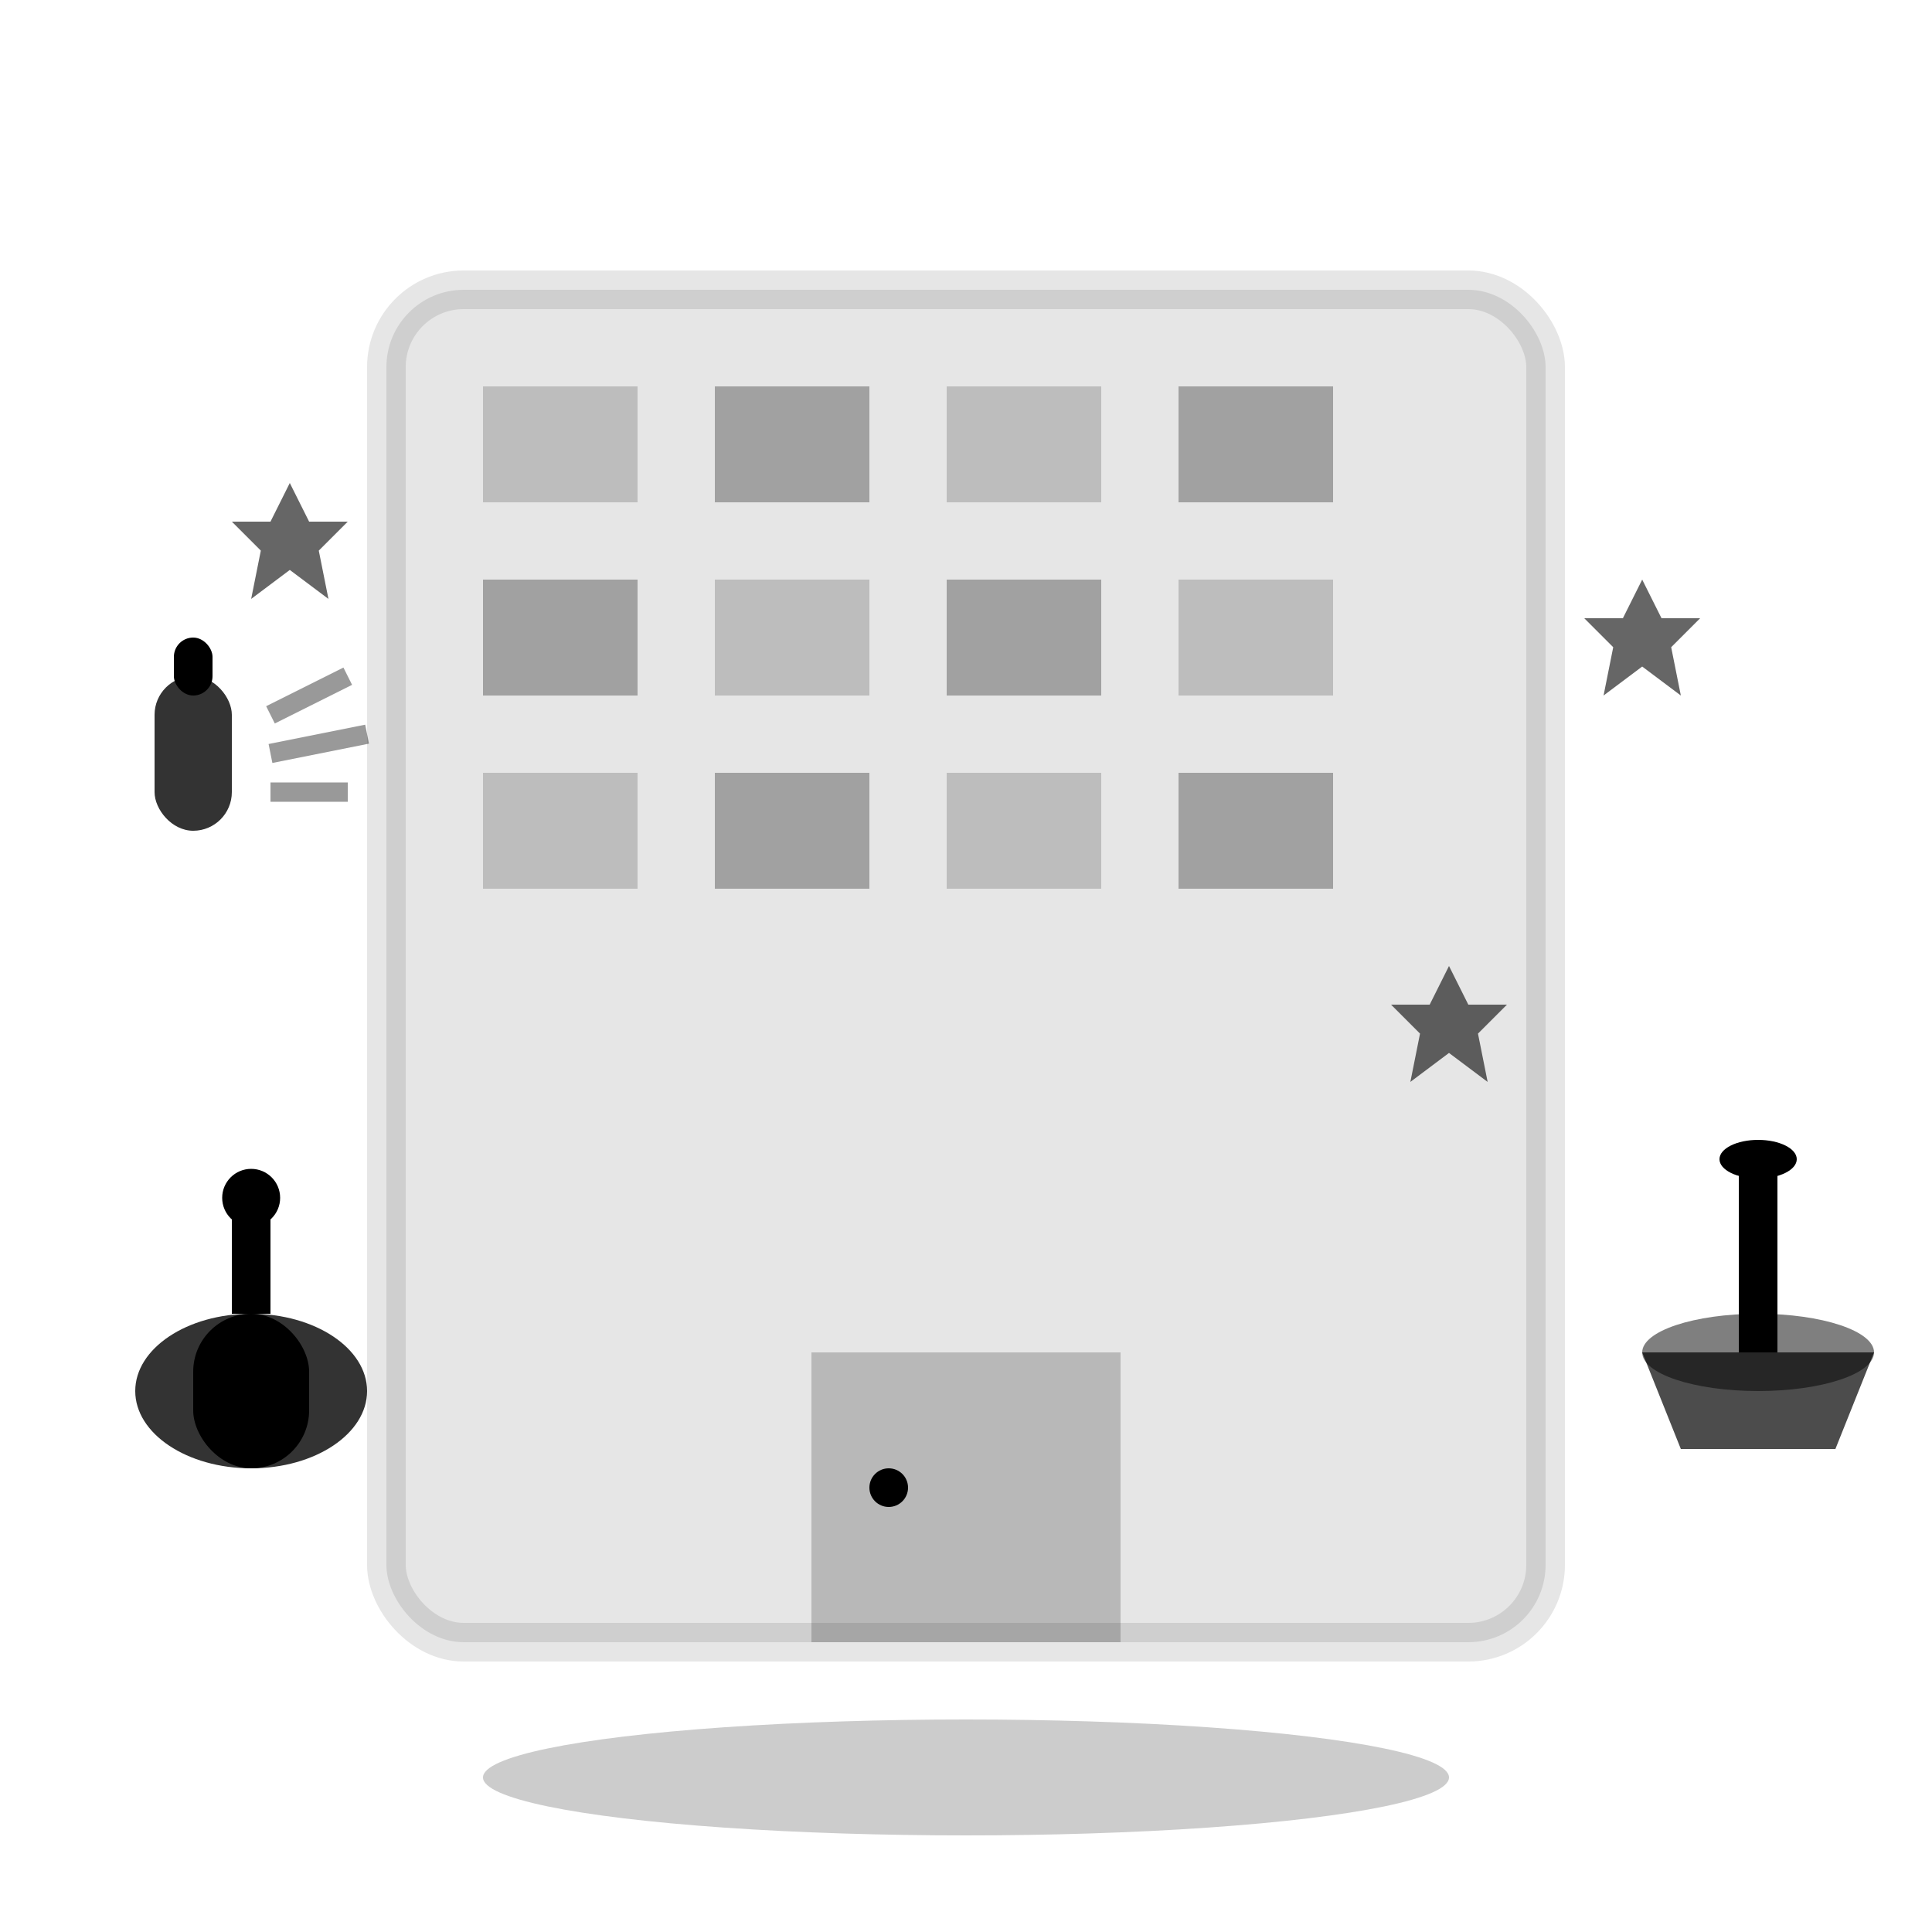 <svg width="100" height="100" viewBox="0 0 100 100" fill="none" xmlns="http://www.w3.org/2000/svg">
  <!-- Office building outline -->
  <rect x="20" y="15" width="60" height="70" rx="4" fill="currentColor" opacity="0.1" stroke="currentColor" stroke-width="2"/>
  
  <!-- Office windows -->
  <g opacity="0.6">
    <!-- Row 1 -->
    <rect x="25" y="20" width="8" height="6" fill="currentColor" opacity="0.3"/>
    <rect x="37" y="20" width="8" height="6" fill="currentColor" opacity="0.5"/>
    <rect x="49" y="20" width="8" height="6" fill="currentColor" opacity="0.3"/>
    <rect x="61" y="20" width="8" height="6" fill="currentColor" opacity="0.5"/>
    
    <!-- Row 2 -->
    <rect x="25" y="30" width="8" height="6" fill="currentColor" opacity="0.5"/>
    <rect x="37" y="30" width="8" height="6" fill="currentColor" opacity="0.3"/>
    <rect x="49" y="30" width="8" height="6" fill="currentColor" opacity="0.5"/>
    <rect x="61" y="30" width="8" height="6" fill="currentColor" opacity="0.3"/>
    
    <!-- Row 3 -->
    <rect x="25" y="40" width="8" height="6" fill="currentColor" opacity="0.3"/>
    <rect x="37" y="40" width="8" height="6" fill="currentColor" opacity="0.5"/>
    <rect x="49" y="40" width="8" height="6" fill="currentColor" opacity="0.3"/>
    <rect x="61" y="40" width="8" height="6" fill="currentColor" opacity="0.5"/>
  </g>
  
  <!-- Entrance -->
  <rect x="42" y="70" width="16" height="15" fill="currentColor" opacity="0.2"/>
  <circle cx="46" cy="77" r="1" fill="currentColor"/>
  
  <!-- Cleaning equipment -->
  
  <!-- Vacuum cleaner -->
  <g transform="translate(5, 60)">
    <ellipse cx="8" cy="12" rx="6" ry="4" fill="currentColor" opacity="0.8"/>
    <rect x="5" y="8" width="6" height="8" rx="3" fill="currentColor"/>
    <line x1="8" y1="8" x2="8" y2="2" stroke="currentColor" stroke-width="2"/>
    <circle cx="8" cy="2" r="1.5" fill="currentColor"/>
  </g>
  
  <!-- Mop and bucket -->
  <g transform="translate(85, 55)">
    <!-- Bucket -->
    <path d="M 0 15 L 2 20 L 10 20 L 12 15 Z" fill="currentColor" opacity="0.7"/>
    <ellipse cx="6" cy="15" rx="6" ry="2" fill="currentColor" opacity="0.5"/>
    
    <!-- Mop handle -->
    <line x1="6" y1="15" x2="6" y2="5" stroke="currentColor" stroke-width="2"/>
    <ellipse cx="6" cy="5" rx="2" ry="1" fill="currentColor"/>
  </g>
  
  <!-- Cleaning spray -->
  <g transform="translate(8, 35)">
    <rect x="0" y="0" width="4" height="8" rx="2" fill="currentColor" opacity="0.8"/>
    <rect x="1" y="-2" width="2" height="3" rx="1" fill="currentColor"/>
    
    <!-- Spray effect -->
    <g opacity="0.4">
      <line x1="6" y1="2" x2="10" y2="0" stroke="currentColor" stroke-width="1"/>
      <line x1="6" y1="4" x2="11" y2="3" stroke="currentColor" stroke-width="1"/>
      <line x1="6" y1="6" x2="10" y2="6" stroke="currentColor" stroke-width="1"/>
    </g>
  </g>
  
  <!-- Sparkle effects showing cleanliness -->
  <g opacity="0.6">
    <polygon points="15,25 16,27 18,27 16.5,28.5 17,31 15,29.5 13,31 13.5,28.5 12,27 14,27" fill="currentColor"/>
    <polygon points="85,30 86,32 88,32 86.5,33.5 87,36 85,34.5 83,36 83.5,33.5 82,32 84,32" fill="currentColor"/>
    <polygon points="75,50 76,52 78,52 76.5,53.5 77,56 75,54.5 73,56 73.5,53.5 72,52 74,52" fill="currentColor"/>
  </g>
  
  <!-- Clean floor indicator -->
  <ellipse cx="50" cy="92" rx="25" ry="3" fill="currentColor" opacity="0.2"/>
</svg>
